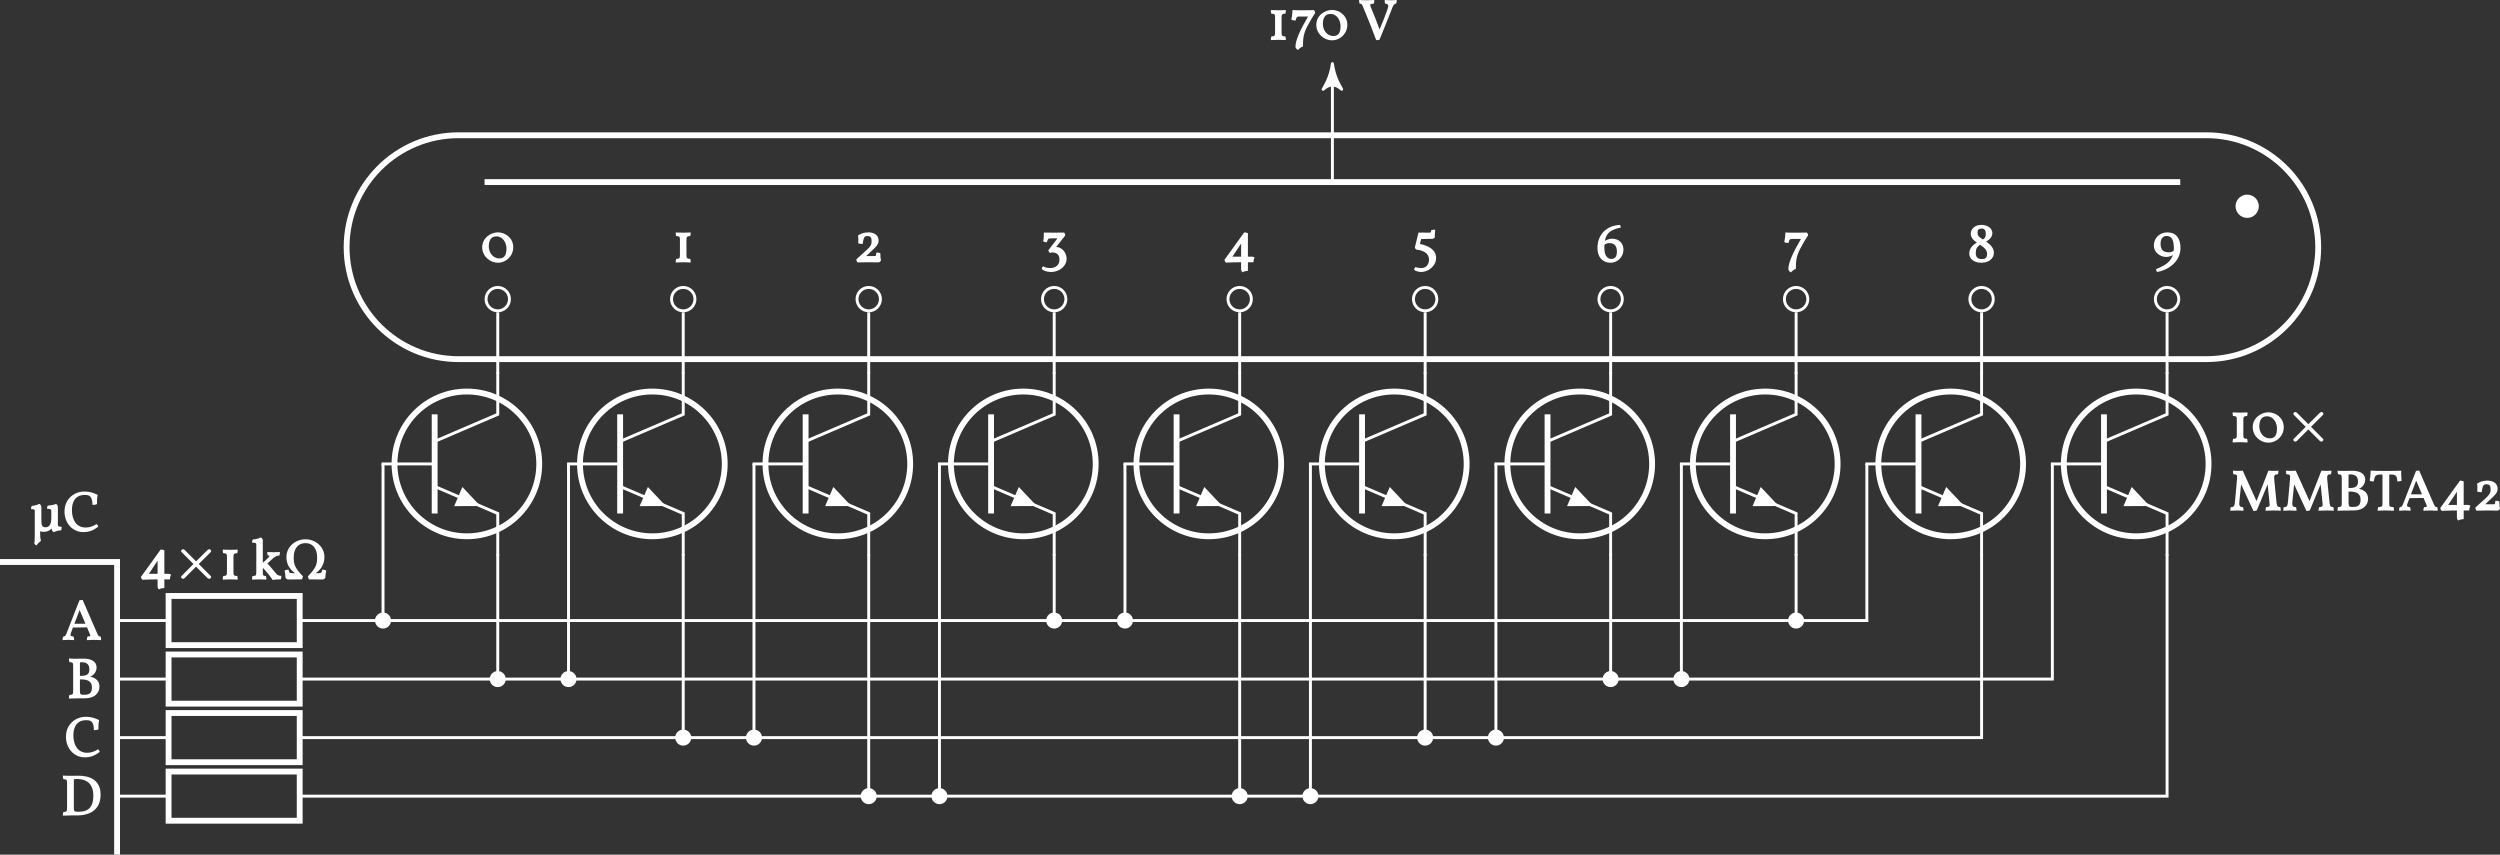 <?xml version="1.0" encoding="UTF-8" standalone="no"?>
<svg
   width="605.356pt"
   height="206.952pt"
   viewBox="0 0 605.356 206.952"
   version="1.1"
   id="svg172"
   sodipodi:docname="schematic_dark.tikz.pdf"
   xmlns:inkscape="http://www.inkscape.org/namespaces/inkscape"
   xmlns:sodipodi="http://sodipodi.sourceforge.net/DTD/sodipodi-0.dtd"
   xmlns:xlink="http://www.w3.org/1999/xlink"
   xmlns="http://www.w3.org/2000/svg"
   xmlns:svg="http://www.w3.org/2000/svg">
  <rect x="0" y="0" width="605.356" height="206.952" fill="#333333" stroke="none"/>
  <sodipodi:namedview
     id="namedview172"
     pagecolor="#ffffff"
     bordercolor="#666666"
     borderopacity="1.0"
     inkscape:showpageshadow="2"
     inkscape:pageopacity="0.0"
     inkscape:pagecheckerboard="0"
     inkscape:deskcolor="#d1d1d1"
     inkscape:document-units="pt" />
  <defs
     id="defs22">
    <g
       id="g21">
      <g
         id="glyph-0-0">
        <path
           d="m 7.891,-3.641 c 0,-2.219 -1.906,-3.594 -3.703,-3.594 -1.797,0 -3.812,1.375 -3.812,3.594 0,2.219 1.906,3.766 3.812,3.766 1.891,0 3.703,-1.547 3.703,-3.766 z m -5.922,-0.188 c 0,-1.422 0.531,-2.438 1.828,-2.438 1.688,0 2.453,1.688 2.453,2.938 0,1.359 -0.359,2.406 -1.703,2.406 -1.703,0 -2.578,-1.547 -2.578,-2.906 z m 0,0"
           id="path1" />
      </g>
      <g
         id="glyph-0-1">
        <path
           d="m 3.453,-1.875 v -3.391 c 0,-0.891 0.062,-1.031 0.922,-1.078 C 4.453,-6.625 4.484,-6.828 4.484,-7.203 3.875,-7.172 3.25,-7.156 2.672,-7.156 c -0.438,0 -1.203,-0.016 -1.812,-0.047 0,0.359 0.016,0.578 0.094,0.859 0.906,0.047 0.922,0.188 0.922,1.078 V -1.875 c 0,0.906 -0.078,1.031 -0.906,1.062 C 0.875,-0.484 0.859,-0.281 0.859,0.062 1.531,0.016 2.172,0 2.672,0 3.016,0 3.781,0.016 4.484,0.062 4.484,-0.281 4.469,-0.484 4.375,-0.812 3.516,-0.844 3.453,-0.969 3.453,-1.875 Z m 0,0"
           id="path2" />
      </g>
      <g
         id="glyph-0-2">
        <path
           d="M 6.359,-2.25 C 6.172,-2.312 5.953,-2.344 5.547,-2.344 5.484,-1.438 5.5,-1.5 4.734,-1.5 H 3.094 l 1.422,-1.344 c 1.094,-1 1.578,-1.562 1.578,-2.438 0,-1.359 -1.203,-1.953 -2.469,-1.953 -1,0 -1.906,0.312 -2.516,0.75 0.109,0.547 0.109,1.359 0.047,1.906 0.359,0.125 0.688,0.156 1.078,0.156 0.219,-1.641 0.438,-1.922 1.156,-1.922 0.781,0 1.016,0.375 1.016,1.281 0,0.719 -0.203,1.219 -1.281,2.172 C 2.391,-2.25 1.562,-1.484 0.719,-0.719 0.719,-0.406 0.797,-0.172 1,0.047 1.594,0.016 2.594,0 3.406,0 4.203,0 5.188,0.016 6.062,0.031 c 0.219,0 0.469,-0.188 0.609,-0.453 -0.109,-0.5 -0.156,-0.984 -0.156,-1.75 z m 0,0"
           id="path3" />
      </g>
      <g
         id="glyph-0-3">
        <path
           d="m 2.703,2.359 c 2.281,0 3.844,-1.562 3.844,-3.172 0,-1.828 -1.5,-2.938 -2.547,-2.875 C 4.734,-4.641 5.547,-5.672 6.203,-6.469 6.219,-6.719 6.125,-7.016 5.938,-7.188 5.375,-7.172 4.766,-7.156 3.625,-7.156 c -1.172,0 -1.953,-0.016 -2.594,-0.031 0,0.797 0,1.391 -0.156,2.109 0.219,0.172 0.562,0.25 0.875,0.25 C 2.062,-5.781 2.109,-5.781 2.922,-5.781 H 4.312 C 4,-5.328 3.266,-4.375 2.125,-2.906 c 0,0.156 0.156,0.453 0.391,0.688 C 2.781,-2.375 2.844,-2.375 2.984,-2.375 c 1.344,0 1.828,0.688 1.828,1.75 0,1.438 -1.125,2.031 -2.188,2.031 -0.922,0 -1.406,-0.188 -1.766,-0.453 C 0.625,1.219 0.516,1.469 0.516,1.656 c 0.453,0.391 1.281,0.703 2.188,0.703 z m 0,0"
           id="path4" />
      </g>
      <g
         id="glyph-0-4">
        <path
           d="M 7.656,-1.188 C 7.562,-1.266 7.328,-1.344 7.141,-1.344 h -1.031 v -5.688 C 5.906,-7.141 5.547,-7.234 5.219,-7.234 L 0.438,-0.594 c 0,0.234 0.203,0.531 0.344,0.688 C 2.047,0.047 3.141,0 4.547,0 H 4.469 v 1.781 c 0,0.188 0.094,0.438 0.328,0.656 C 4.969,2.281 5.594,2.094 6.109,2.094 V 0 h 1.344 c 0,-0.391 0.078,-0.75 0.266,-1.125 z M 2.203,-1.109 4.75,-4.953 4.469,-5.047 V -1.344 H 2.359 Z m 0,0"
           id="path5" />
      </g>
      <g
         id="glyph-0-5">
        <path
           d="m 1.672,-7.047 -0.844,3.438 c 0,0.156 0.141,0.422 0.344,0.547 C 2.688,-2.922 4.25,-2.25 4.25,-0.672 4.25,0.688 3.453,1.406 2.359,1.406 1.812,1.406 1.234,1.297 0.938,1.172 0.766,1.391 0.641,1.641 0.641,1.828 1,2.141 1.719,2.359 2.406,2.359 c 1.484,0 3.562,-1.281 3.562,-3.406 0,-1.938 -1.734,-2.922 -3.922,-3.391 L 2.344,-5.609 c 0.234,-0.031 1.922,-0.047 2.516,-0.047 0.359,0 0.656,-0.125 0.797,-0.359 0,-0.656 0.016,-1.234 0.094,-1.875 -0.391,0 -0.641,0.016 -0.984,0.125 0,0.469 0,0.609 -0.531,0.609 -0.797,0 -1.422,0 -2.531,-0.031 z m 0,0"
           id="path6" />
      </g>
      <g
         id="glyph-0-6">
        <path
           d="m 3.844,-5.703 c -0.641,0 -1.297,0.25 -1.734,0.531 0.297,-1.938 1.453,-2.734 3.828,-3.219 0,-0.312 -0.094,-0.516 -0.234,-0.656 -2.234,0.094 -5.406,1.516 -5.406,5.609 0,2.234 1.25,3.562 3.219,3.562 1.562,0 3.078,-1.344 3.078,-3.172 0,-1.625 -1.172,-2.656 -2.75,-2.656 z m -0.203,4.906 c -0.656,0 -1.672,-0.453 -1.672,-2.688 0,-0.297 0.016,-0.562 0.031,-0.781 0.516,-0.312 0.797,-0.359 1.219,-0.359 0.812,0 1.797,0.328 1.797,2.094 0,0.844 -0.266,1.734 -1.375,1.734 z m 0,0"
           id="path7" />
      </g>
      <g
         id="glyph-0-7">
        <path
           d="M 2.156,2.391 C 2.359,2.156 2.625,1.875 3.281,1.594 c 0,-2 0.141,-3.062 1.016,-4.797 0.531,-1 1.219,-2.234 1.953,-3.312 C 6.25,-6.75 6.125,-7 5.953,-7.188 5.078,-7.156 4.344,-7.156 3.375,-7.156 c -1.094,0 -1.734,0 -2.625,-0.047 -0.031,0.938 -0.109,1.547 -0.281,2.312 0.25,0.156 0.609,0.234 1.016,0.234 C 1.75,-5.625 1.844,-5.641 2.625,-5.641 H 4.516 C 2.781,-2.656 1.469,-0.047 1.469,1.688 c 0,0.328 0.328,0.641 0.641,0.766 z m 0,0"
           id="path8" />
      </g>
      <g
         id="glyph-0-8">
        <path
           d="m 4.453,-4.906 c 0.797,-0.438 1.656,-1.109 1.656,-2.156 0,-1.141 -1.141,-1.984 -2.672,-1.984 -1.469,0 -2.562,0.922 -2.562,2.141 0,0.844 0.578,1.547 1.484,2.141 -1.094,0.641 -1.844,1.453 -1.844,2.703 0,1.266 1.219,2.188 2.906,2.188 1.781,0 3.062,-1 3.062,-2.406 0,-1.141 -0.797,-1.984 -1.875,-2.719 z M 2.516,-7.188 C 2.531,-7.859 2.812,-8.156 3.5,-8.156 c 0.734,0 1.016,0.406 1.016,1.266 0,0.734 -0.172,1.062 -0.688,1.375 C 3.891,-5.469 3.812,-5.5 3.766,-5.547 2.797,-6.125 2.516,-6.469 2.516,-7.188 Z m 1.078,6.422 c -1.016,0 -1.5,-0.453 -1.5,-1.406 0,-1.062 0.234,-1.484 1.031,-2.078 1.109,0.75 1.703,1.297 1.703,2.25 0,0.844 -0.359,1.234 -1.234,1.234 z m 0,0"
           id="path9" />
      </g>
      <g
         id="glyph-0-9">
        <path
           d="m 3.625,-7.234 c -1.703,0 -3.25,1.234 -3.25,3.203 0,1.578 1.453,2.75 3,2.75 0.688,0 1.391,-0.234 2,-0.75 L 5.078,-2.125 c -0.406,1.75 -1.594,2.812 -4.156,3.781 0,0.266 0.078,0.5 0.234,0.703 2.156,-0.297 5.672,-2.188 5.672,-5.812 0,-2.375 -1.109,-3.781 -3.203,-3.781 z M 4.031,-2.406 C 3.125,-2.406 2,-2.578 2,-4.5 c 0,-1.078 0.5,-1.859 1.438,-1.859 1.172,0 1.781,0.781 1.781,3 0,0.203 -0.016,0.391 -0.016,0.531 C 4.891,-2.531 4.531,-2.406 4.031,-2.406 Z m 0,0"
           id="path10" />
      </g>
      <g
         id="glyph-0-10">
        <path
           d="m 7.703,-9.578 c -0.422,0 -0.766,-0.016 -1.344,-0.062 0,0.312 0,0.547 0.094,0.859 0.969,0.109 0.875,0.547 0.531,1.578 -0.625,1.766 -1.312,3.422 -2.047,5.125 H 5.281 C 4.609,-3.938 3.938,-5.672 3.219,-7.375 2.672,-8.625 2.688,-8.703 3.75,-8.766 c 0.062,-0.312 0.094,-0.547 0.094,-0.875 -0.688,0.047 -1.25,0.062 -1.828,0.062 -0.578,0 -1.312,-0.016 -1.844,-0.062 0,0.312 0,0.531 0.094,0.859 0.641,0.078 0.562,0.125 1.141,1.484 0.812,1.906 1.859,4.578 2.906,7.375 0.344,0 0.484,-0.016 0.781,-0.078 1.031,-2.5 2,-4.891 2.922,-7.266 0.344,-0.906 0.453,-1.359 1.156,-1.531 0.094,-0.297 0.109,-0.484 0.109,-0.844 -0.578,0.047 -1.156,0.062 -1.578,0.062 z m 0,0"
           id="path11" />
      </g>
      <g
         id="glyph-0-11">
        <path
           d="M 12.281,-0.828 C 11.625,-0.875 11.578,-1.078 11.438,-2.438 l -0.5,-5.062 c -0.109,-1.094 0.125,-1.266 0.906,-1.266 0.094,-0.328 0.109,-0.516 0.109,-0.875 -0.547,0.047 -0.859,0.062 -1.219,0.062 -0.359,0 -0.75,-0.016 -1.203,-0.062 l -3.047,7.781 h 0.344 L 3.312,-9.641 c -0.453,0.047 -0.797,0.062 -1.156,0.062 -0.344,0 -0.766,-0.016 -1.219,-0.062 0,0.328 0.016,0.578 0.109,0.875 0.891,0 0.969,0.203 0.875,1.188 l -0.438,4.906 C 1.344,-1 1.281,-0.875 0.406,-0.797 0.312,-0.484 0.297,-0.203 0.297,0.062 0.859,0.016 1.453,0 1.859,0 2.266,0 2.891,0.016 3.5,0.062 c 0,-0.266 -0.016,-0.547 -0.109,-0.859 -0.938,-0.078 -1,-0.297 -0.859,-1.75 L 2.984,-6.969 H 2.625 L 5.906,0.125 c 0.344,0 0.516,-0.031 0.812,-0.156 L 9.609,-6.984 H 9.266 L 9.75,-2.266 c 0.125,1.219 0.234,1.375 -0.797,1.469 C 8.859,-0.5 8.828,-0.25 8.828,0.062 9.484,0.016 10.203,0 10.688,0 c 0.5,0 1.234,0.016 1.828,0.062 0,-0.328 -0.016,-0.562 -0.109,-0.875 z m 0,0"
           id="path12" />
      </g>
      <g
         id="glyph-0-12">
        <path
           d="m 5.125,-5.062 c 1.234,-0.172 2.172,-1.203 2.172,-2.391 0,-1.609 -1.516,-2.156 -3.109,-2.156 -0.641,0 -1.312,0.031 -1.969,0.031 -0.5,0 -1.062,-0.016 -1.609,-0.062 0,0.375 0.016,0.594 0.125,0.875 C 1.578,-8.719 1.625,-8.609 1.625,-7.688 v 5.656 c 0,1.078 -0.047,1.172 -0.906,1.219 -0.109,0.281 -0.125,0.484 -0.125,0.875 C 1.453,0.016 3.5,0 4.516,0 6.859,0 8,-1.344 8,-2.844 8,-4.547 6.578,-5.234 5.125,-5.312 Z m 0.422,-1.984 c 0,0.906 -0.234,1.609 -2.016,1.609 H 3.266 v -3.266 c 0.047,-0.016 0.203,-0.031 0.406,-0.031 0.906,0 1.875,0.266 1.875,1.688 z M 4.375,-0.859 c -1.031,0 -1.109,-0.031 -1.109,-1.172 v -2.547 h 0.156 c 1.344,0 2.75,0.203 2.75,1.938 0,1.188 -0.438,1.781 -1.797,1.781 z m 0,0"
           id="path13" />
      </g>
      <g
         id="glyph-0-13">
        <path
           d="m 7.625,-9.625 c -0.766,0.047 -2.156,0.047 -3.547,0.047 -1.391,0 -2.734,0 -3.688,-0.062 0,0.797 -0.094,1.594 -0.234,2.422 0.234,0.141 0.641,0.188 0.984,0.188 0.219,-1.125 0.25,-1.672 1.594,-1.672 H 3.25 V -1.875 c 0,0.922 -0.031,1.016 -1.047,1.062 -0.109,0.281 -0.125,0.484 -0.125,0.875 C 2.766,0.016 3.484,0 4.062,0 c 0.578,0 1.219,0.016 1.969,0.062 0,-0.391 -0.016,-0.594 -0.125,-0.875 -1,-0.047 -1.016,-0.141 -1.016,-1.062 v -6.828 h 0.562 c 1.078,0 1.359,0.469 1.375,1.672 C 7.297,-7.016 7.625,-7.078 7.875,-7.219 7.781,-8.156 7.766,-8.812 7.781,-9.641 Z m 0,0"
           id="path14" />
      </g>
      <g
         id="glyph-0-14">
        <path
           d="M 9.281,-0.812 C 8.844,-0.875 8.828,-0.969 8.375,-2 L 5.047,-9.656 c -0.328,0 -0.469,0.016 -0.781,0.078 L 1.359,-2.156 C 0.938,-1.062 0.938,-0.891 0.297,-0.766 0.188,-0.5 0.172,-0.266 0.172,0.062 0.609,0.031 1.031,0 1.484,0 c 0.453,0 1,0.016 1.484,0.062 0,-0.359 -0.031,-0.578 -0.156,-0.875 C 1.938,-0.875 1.953,-1.062 2.375,-2.156 L 2.688,-2.984 C 3.672,-3.016 5.062,-3.031 6.094,-3.031 L 6.641,-1.75 C 7,-0.906 7.078,-0.891 6.219,-0.797 6.125,-0.609 6.047,-0.297 6.047,0.062 6.5,0.031 7.344,0 7.781,0 c 0.453,0 1.297,0.031 1.734,0.062 0,-0.359 0,-0.5 -0.109,-0.859 z M 2.984,-3.781 3.938,-6.25 C 4.094,-6.656 4.266,-7.078 4.469,-7.734 H 4.125 c 0.219,0.641 0.375,0.969 0.609,1.5 L 5.719,-3.906 H 3.047 Z m 0,0"
           id="path15" />
      </g>
      <g
         id="glyph-0-15">
        <path
           d="m 4.859,0.125 c 1.391,0 2.469,-0.422 3.609,-1.312 0,-0.156 -0.188,-0.469 -0.391,-0.656 -0.906,0.594 -1.75,0.859 -2.641,0.859 -2.203,0 -3.344,-1.766 -3.344,-4.234 0,-1.938 0.766,-3.656 3.109,-3.656 1.203,0 1.812,0.328 1.875,2.406 0.469,0 0.688,-0.016 1.078,-0.188 0,-0.812 0.016,-1.547 0.172,-2.25 C 7.125,-9.469 6.25,-9.703 5.078,-9.703 2.75,-9.703 0.297,-8 0.297,-4.844 c 0,2.859 2,4.969 4.562,4.969 z m 0,0"
           id="path16" />
      </g>
      <g
         id="glyph-0-16">
        <path
           d="m 4.344,-9.609 c -0.547,0 -1.094,0.031 -1.625,0.031 -0.609,0 -1.5,-0.016 -2.109,-0.062 0,0.375 0.016,0.594 0.125,0.875 C 1.578,-8.719 1.625,-8.609 1.625,-7.688 v 5.656 c 0,1.078 -0.047,1.172 -0.906,1.219 -0.109,0.281 -0.125,0.484 -0.125,0.875 C 1.453,0.016 3.328,0 4.344,0 5.891,0 9.75,-0.547 9.75,-5.016 9.75,-8.812 6.781,-9.609 4.344,-9.609 Z m 0,8.734 C 3.312,-0.875 3.266,-1 3.266,-2.031 V -8.734 C 3.328,-8.766 3.797,-8.812 4.125,-8.812 c 2.062,0 3.859,1.016 3.859,4 0,3.125 -1.453,3.938 -3.641,3.938 z m 0,0"
           id="path17" />
      </g>
      <g
         id="glyph-0-17">
        <path
           d="M 5.906,-1.688 C 5.078,-2.703 4.5,-3.359 4.031,-3.859 l 1.203,-1.094 c 0.688,-0.609 1.031,-0.797 1.688,-0.812 0.125,-0.281 0.141,-0.516 0.141,-0.844 -0.656,0.031 -1.156,0.031 -1.453,0.031 -0.375,0 -0.844,0 -1.609,-0.031 0,0.359 0.031,0.531 0.125,0.828 0.375,0 0.359,-0.047 0.359,0.109 0,0.188 -0.203,0.438 -0.828,1 l -0.734,0.656 v -5.438 c 0,-0.344 -0.297,-0.641 -0.531,-0.703 -0.391,0.281 -1.375,0.484 -1.875,0.484 -0.125,0.188 -0.219,0.438 -0.219,0.766 1.125,0 1.047,0.203 1.047,0.859 V -1.875 c 0,0.922 -0.047,1.062 -0.922,1.062 C 0.328,-0.5 0.312,-0.266 0.312,0.062 0.953,0.016 1.562,0 2.078,0 c 0.531,0 1.078,0.016 1.719,0.062 0,-0.266 0,-0.547 -0.109,-0.875 -0.703,0 -0.766,-0.141 -0.766,-1.062 V -3.219 L 2.625,-3.125 C 3.578,-2.156 4.719,-0.766 5.312,0.141 6.016,0.031 6.5,0 7.281,0 7.391,-0.281 7.406,-0.453 7.406,-0.844 6.594,-0.906 6.469,-1 5.906,-1.688 Z m 0,0"
           id="path18" />
      </g>
      <g
         id="glyph-0-18">
        <path
           d="M 9.781,-2.219 C 9.625,-1.547 9.562,-1.5 8.891,-1.5 H 7.781 l 0.109,0.234 c 1.625,-1.016 2.438,-2.406 2.438,-4.156 0,-2.453 -2.125,-4.281 -4.594,-4.281 -2.469,0 -4.609,1.828 -4.609,4.281 0,1.75 0.812,3.141 2.438,4.156 L 3.672,-1.5 H 2.578 C 1.906,-1.5 1.828,-1.547 1.625,-2.375 1.25,-2.328 1.031,-2.281 0.672,-2.141 0.812,-1.578 0.906,-0.875 0.906,-0.391 0.984,-0.219 1.297,0.031 1.531,0.031 2,0.031 2.875,0 4.859,0 c 0.125,-0.172 0.25,-0.5 0.266,-0.734 -1.984,-2.062 -2.234,-2.891 -2.234,-4.594 0,-2.125 1.062,-3.453 2.844,-3.453 1.781,0 2.828,1.328 2.828,3.453 0,1.703 -0.25,2.531 -2.234,4.594 C 6.344,-0.5 6.469,-0.172 6.594,0 c 1.984,0 2.875,0.031 3.344,0.031 0.234,0 0.531,-0.25 0.609,-0.422 0,-0.484 0.094,-1.188 0.234,-1.75 C 10.438,-2.281 10.219,-2.328 9.828,-2.375 Z m 0,0"
           id="path19" />
      </g>
      <g
         id="glyph-0-19">
        <path
           d="m 6.812,-2 v -3.953 c 0,-0.406 -0.312,-0.688 -0.469,-0.75 C 5.922,-6.5 5.188,-6.344 4.359,-6.297 4.25,-6.094 4.188,-5.859 4.188,-5.531 5.281,-5.5 5.219,-5.312 5.219,-4.672 v 1.406 c 0,1.625 -0.594,2.219 -1.328,2.219 -0.906,0 -1.078,-0.391 -1.078,-1.781 v -3.125 c 0,-0.406 -0.297,-0.688 -0.5,-0.766 C 1.797,-6.438 1.156,-6.266 0.484,-6.234 0.391,-6.016 0.312,-5.781 0.312,-5.453 1.344,-5.438 1.219,-5.25 1.219,-4.609 v 5.656 c 0,1.031 -0.078,1.453 -0.109,1.859 0.031,0.109 0.312,0.375 0.5,0.453 C 2.047,2.828 2.203,2.625 2.719,2.219 2.578,1.766 2.516,1.234 2.516,0.422 V -0.062 c 0,0.016 0.484,0.125 0.922,0.125 0.656,0 1.297,-0.25 1.766,-0.734 0.203,-0.203 0.406,-0.5 0.5,-0.734 H 5.359 C 5.312,-1.109 5.312,-0.906 5.312,-0.672 5.312,-0.203 5.672,0.062 5.875,0.156 6.266,-0.141 7.062,-0.297 7.594,-0.297 7.719,-0.625 7.734,-0.828 7.734,-1.156 6.734,-1.188 6.812,-1.344 6.812,-2 Z m 0,0"
           id="path20" />
      </g>
      <g
         id="glyph-1-0">
        <path
           d="M 5.703,-4.219 2.844,-7.078 C 2.672,-7.25 2.516,-7.312 2.391,-7.312 2.25,-7.312 1.906,-7.047 1.906,-6.891 1.906,-6.781 2,-6.656 2.156,-6.5 L 4.922,-3.719 2.156,-0.938 c -0.156,0.156 -0.25,0.297 -0.25,0.391 0,0.156 0.344,0.422 0.484,0.422 0.125,0 0.281,-0.062 0.453,-0.234 L 5.547,-3.078 8.391,-0.25 c 0.031,0.016 0.266,0.125 0.359,0.125 0.172,0 0.469,-0.266 0.469,-0.422 0,-0.031 -0.047,-0.188 -0.094,-0.25 -0.016,-0.031 -2.297,-2.281 -2.922,-2.922 l 2.531,-2.516 c 0.078,-0.094 0.281,-0.281 0.359,-0.359 0.016,-0.031 0.125,-0.188 0.125,-0.297 0,-0.156 -0.297,-0.422 -0.469,-0.422 -0.109,0 -0.312,0.094 -0.469,0.25 L 5.562,-4.359 Z m 0,0"
           id="path21" />
      </g>
    </g>
    <clipPath
       id="clip-0">
      <path
         clip-rule="nonzero"
         d="m 0,138 h 30 v 72.699 H 0 Z m 0,0"
         id="path22" />
    </clipPath>
  </defs>
  <g
     fill="#ffffff"
     fill-opacity="1"
     id="g22"
     transform="translate(-0.703,-3.04)">
    <use
       xlink:href="#glyph-0-0"
       x="117.089"
       y="66.539"
       id="use22" />
  </g>
  <g
     fill="#ffffff"
     fill-opacity="1"
     id="g23"
     transform="translate(-0.703,-3.04)">
    <use
       xlink:href="#glyph-0-1"
       x="163.469"
       y="66.539"
       id="use23" />
  </g>
  <g
     fill="#ffffff"
     fill-opacity="1"
     id="g24"
     transform="translate(-0.703,-3.04)">
    <use
       xlink:href="#glyph-0-2"
       x="207.354"
       y="66.539"
       id="use24" />
  </g>
  <g
     fill="#ffffff"
     fill-opacity="1"
     id="g25"
     transform="translate(-0.703,-3.04)">
    <use
       xlink:href="#glyph-0-3"
       x="252.432"
       y="66.539"
       id="use25" />
  </g>
  <g
     fill="#ffffff"
     fill-opacity="1"
     id="g26"
     transform="translate(-0.703,-3.04)">
    <use
       xlink:href="#glyph-0-4"
       x="296.765"
       y="66.539"
       id="use26" />
  </g>
  <g
     fill="#ffffff"
     fill-opacity="1"
     id="g27"
     transform="translate(-0.703,-3.04)">
    <use
       xlink:href="#glyph-0-5"
       x="342.477"
       y="66.539"
       id="use27" />
  </g>
  <g
     fill="#ffffff"
     fill-opacity="1"
     id="g28"
     transform="translate(-0.703,-3.04)">
    <use
       xlink:href="#glyph-0-6"
       x="387.217"
       y="66.539"
       id="use28" />
  </g>
  <g
     fill="#ffffff"
     fill-opacity="1"
     id="g29"
     transform="translate(-0.703,-3.04)">
    <use
       xlink:href="#glyph-0-7"
       x="432.274"
       y="66.539"
       id="use29" />
  </g>
  <g
     fill="#ffffff"
     fill-opacity="1"
     id="g30"
     transform="translate(-0.703,-3.04)">
    <use
       xlink:href="#glyph-0-8"
       x="477.028"
       y="66.539"
       id="use30" />
  </g>
  <g
     fill="#ffffff"
     fill-opacity="1"
     id="g31"
     transform="translate(-0.703,-3.04)">
    <use
       xlink:href="#glyph-0-9"
       x="521.864"
       y="66.539"
       id="use31" />
  </g>
  <path
     fill="none"
     stroke-width="0.709"
     stroke-linecap="butt"
     stroke-linejoin="miter"
     stroke="#ffffff"
     stroke-opacity="1"
     stroke-miterlimit="10"
     d="m 123.363,72.436 c 0,-1.566 -1.27,-2.836 -2.836,-2.836 -1.566,0 -2.836,1.27 -2.836,2.836 0,1.562 1.27,2.832 2.836,2.832 1.566,0 2.836,-1.27 2.836,-2.832 z m 0,0"
     id="path31" />
  <path
     fill="none"
     stroke-width="0.709"
     stroke-linecap="butt"
     stroke-linejoin="miter"
     stroke="#ffffff"
     stroke-opacity="1"
     stroke-miterlimit="10"
     d="m 168.277,72.436 c 0,-1.566 -1.27,-2.836 -2.836,-2.836 -1.566,0 -2.836,1.27 -2.836,2.836 0,1.562 1.27,2.832 2.836,2.832 1.566,0 2.836,-1.27 2.836,-2.832 z m 0,0"
     id="path32" />
  <path
     fill="none"
     stroke-width="0.709"
     stroke-linecap="butt"
     stroke-linejoin="miter"
     stroke="#ffffff"
     stroke-opacity="1"
     stroke-miterlimit="10"
     d="m 213.188,72.436 c 0,-1.566 -1.27,-2.836 -2.836,-2.836 -1.562,0 -2.832,1.27 -2.832,2.836 0,1.562 1.27,2.832 2.832,2.832 1.566,0 2.836,-1.27 2.836,-2.832 z m 0,0"
     id="path33" />
  <path
     fill="none"
     stroke-width="0.709"
     stroke-linecap="butt"
     stroke-linejoin="miter"
     stroke="#ffffff"
     stroke-opacity="1"
     stroke-miterlimit="10"
     d="m 258.098,72.436 c 0,-1.566 -1.266,-2.836 -2.832,-2.836 -1.566,0 -2.836,1.27 -2.836,2.836 0,1.562 1.27,2.832 2.836,2.832 1.566,0 2.832,-1.27 2.832,-2.832 z m 0,0"
     id="path34" />
  <path
     fill="none"
     stroke-width="0.709"
     stroke-linecap="butt"
     stroke-linejoin="miter"
     stroke="#ffffff"
     stroke-opacity="1"
     stroke-miterlimit="10"
     d="m 303.012,72.436 c 0,-1.566 -1.27,-2.836 -2.836,-2.836 -1.566,0 -2.832,1.27 -2.832,2.836 0,1.562 1.266,2.832 2.832,2.832 1.566,0 2.836,-1.27 2.836,-2.832 z m 0,0"
     id="path35" />
  <path
     fill="none"
     stroke-width="0.709"
     stroke-linecap="butt"
     stroke-linejoin="miter"
     stroke="#ffffff"
     stroke-opacity="1"
     stroke-miterlimit="10"
     d="m 347.922,72.436 c 0,-1.566 -1.266,-2.836 -2.832,-2.836 -1.566,0 -2.836,1.27 -2.836,2.836 0,1.562 1.27,2.832 2.836,2.832 1.566,0 2.832,-1.27 2.832,-2.832 z m 0,0"
     id="path36" />
  <path
     fill="none"
     stroke-width="0.709"
     stroke-linecap="butt"
     stroke-linejoin="miter"
     stroke="#ffffff"
     stroke-opacity="1"
     stroke-miterlimit="10"
     d="m 392.836,72.436 c 0,-1.566 -1.27,-2.836 -2.836,-2.836 -1.562,0 -2.832,1.27 -2.832,2.836 0,1.562 1.27,2.832 2.832,2.832 1.566,0 2.836,-1.27 2.836,-2.832 z m 0,0"
     id="path37" />
  <path
     fill="none"
     stroke-width="0.709"
     stroke-linecap="butt"
     stroke-linejoin="miter"
     stroke="#ffffff"
     stroke-opacity="1"
     stroke-miterlimit="10"
     d="m 437.75,72.436 c 0,-1.566 -1.27,-2.836 -2.836,-2.836 -1.566,0 -2.836,1.27 -2.836,2.836 0,1.562 1.27,2.832 2.836,2.832 1.566,0 2.836,-1.27 2.836,-2.832 z m 0,0"
     id="path38" />
  <path
     fill="none"
     stroke-width="0.709"
     stroke-linecap="butt"
     stroke-linejoin="miter"
     stroke="#ffffff"
     stroke-opacity="1"
     stroke-miterlimit="10"
     d="m 482.66,72.436 c 0,-1.566 -1.27,-2.836 -2.836,-2.836 -1.562,0 -2.832,1.27 -2.832,2.836 0,1.562 1.27,2.832 2.832,2.832 1.566,0 2.836,-1.27 2.836,-2.832 z m 0,0"
     id="path39" />
  <path
     fill="none"
     stroke-width="0.709"
     stroke-linecap="butt"
     stroke-linejoin="miter"
     stroke="#ffffff"
     stroke-opacity="1"
     stroke-miterlimit="10"
     d="m 527.574,72.436 c 0,-1.566 -1.27,-2.836 -2.836,-2.836 -1.566,0 -2.836,1.27 -2.836,2.836 0,1.562 1.27,2.832 2.836,2.832 1.566,0 2.836,-1.27 2.836,-2.832 z m 0,0"
     id="path40" />
  <path
     fill="none"
     stroke-width="1.417"
     stroke-linecap="butt"
     stroke-linejoin="miter"
     stroke="#ffffff"
     stroke-opacity="1"
     stroke-miterlimit="10"
     d="m 130.574,112.335 c 0,-9.68 -7.844,-17.527 -17.523,-17.527 -9.68,0 -17.523,7.848 -17.523,17.527 0,9.676 7.844,17.523 17.523,17.523 9.68,0 17.523,-7.848 17.523,-17.523 z m 0,0"
     id="path41" />
  <path
     fill="none"
     stroke-width="0.709"
     stroke-linecap="butt"
     stroke-linejoin="miter"
     stroke="#ffffff"
     stroke-opacity="1"
     stroke-miterlimit="10"
     d="M 120.527,90.151 V 100.327 L 105.25,106.878"
     id="path42" />
  <path
     fill="none"
     stroke-width="1.417"
     stroke-linecap="butt"
     stroke-linejoin="miter"
     stroke="#ffffff"
     stroke-opacity="1"
     stroke-miterlimit="10"
     d="m 105.25,100.327 v 24.012"
     id="path43" />
  <path
     fill="none"
     stroke-width="0.709"
     stroke-linecap="butt"
     stroke-linejoin="miter"
     stroke="#ffffff"
     stroke-opacity="1"
     stroke-miterlimit="10"
     d="m 105.25,117.788 15.277,6.551 v 10.176"
     id="path44" />
  <path
     fill-rule="nonzero"
     fill="#ffffff"
     fill-opacity="1"
     d="m 110.969,120.241 0.992,-2.32 4.344,4.605 -6.332,0.031 z m 0,0"
     id="path45" />
  <path
     fill="none"
     stroke-width="0.709"
     stroke-linecap="butt"
     stroke-linejoin="miter"
     stroke="#ffffff"
     stroke-opacity="1"
     stroke-miterlimit="10"
     d="M 105.25,112.335 H 92.395"
     id="path46" />
  <path
     fill="none"
     stroke-width="1.417"
     stroke-linecap="butt"
     stroke-linejoin="miter"
     stroke="#ffffff"
     stroke-opacity="1"
     stroke-miterlimit="10"
     d="m 175.488,112.335 c 0,-9.68 -7.848,-17.527 -17.523,-17.527 -9.68,0 -17.527,7.848 -17.527,17.527 0,9.676 7.848,17.523 17.527,17.523 9.676,0 17.523,-7.848 17.523,-17.523 z m 0,0"
     id="path47" />
  <path
     fill="none"
     stroke-width="0.709"
     stroke-linecap="butt"
     stroke-linejoin="miter"
     stroke="#ffffff"
     stroke-opacity="1"
     stroke-miterlimit="10"
     d="m 165.441,90.151 v 10.176 l -15.281,6.551"
     id="path48" />
  <path
     fill="none"
     stroke-width="1.417"
     stroke-linecap="butt"
     stroke-linejoin="miter"
     stroke="#ffffff"
     stroke-opacity="1"
     stroke-miterlimit="10"
     d="m 150.16,100.327 v 24.012"
     id="path49" />
  <path
     fill="none"
     stroke-width="0.709"
     stroke-linecap="butt"
     stroke-linejoin="miter"
     stroke="#ffffff"
     stroke-opacity="1"
     stroke-miterlimit="10"
     d="m 150.16,117.788 15.281,6.551 v 10.176"
     id="path50" />
  <path
     fill-rule="nonzero"
     fill="#ffffff"
     fill-opacity="1"
     d="m 155.879,120.241 0.996,-2.32 4.34,4.605 -6.328,0.031 z m 0,0"
     id="path51" />
  <path
     fill="none"
     stroke-width="0.709"
     stroke-linecap="butt"
     stroke-linejoin="miter"
     stroke="#ffffff"
     stroke-opacity="1"
     stroke-miterlimit="10"
     d="M 150.16,112.335 H 137.309"
     id="path52" />
  <path
     fill="none"
     stroke-width="1.417"
     stroke-linecap="butt"
     stroke-linejoin="miter"
     stroke="#ffffff"
     stroke-opacity="1"
     stroke-miterlimit="10"
     d="m 220.398,112.335 c 0,-9.68 -7.844,-17.527 -17.523,-17.527 -9.68,0 -17.523,7.848 -17.523,17.527 0,9.676 7.844,17.523 17.523,17.523 9.68,0 17.523,-7.848 17.523,-17.523 z m 0,0"
     id="path53" />
  <path
     fill="none"
     stroke-width="0.709"
     stroke-linecap="butt"
     stroke-linejoin="miter"
     stroke="#ffffff"
     stroke-opacity="1"
     stroke-miterlimit="10"
     d="m 210.352,90.151 v 10.176 l -15.277,6.551"
     id="path54" />
  <path
     fill="none"
     stroke-width="1.417"
     stroke-linecap="butt"
     stroke-linejoin="miter"
     stroke="#ffffff"
     stroke-opacity="1"
     stroke-miterlimit="10"
     d="m 195.074,100.327 v 24.012"
     id="path55" />
  <path
     fill="none"
     stroke-width="0.709"
     stroke-linecap="butt"
     stroke-linejoin="miter"
     stroke="#ffffff"
     stroke-opacity="1"
     stroke-miterlimit="10"
     d="m 195.074,117.788 15.277,6.551 v 10.176"
     id="path56" />
  <path
     fill-rule="nonzero"
     fill="#ffffff"
     fill-opacity="1"
     d="m 200.793,120.241 0.992,-2.32 4.344,4.605 -6.332,0.031 z m 0,0"
     id="path57" />
  <path
     fill="none"
     stroke-width="0.709"
     stroke-linecap="butt"
     stroke-linejoin="miter"
     stroke="#ffffff"
     stroke-opacity="1"
     stroke-miterlimit="10"
     d="M 195.074,112.335 H 182.219"
     id="path58" />
  <path
     fill="none"
     stroke-width="1.417"
     stroke-linecap="butt"
     stroke-linejoin="miter"
     stroke="#ffffff"
     stroke-opacity="1"
     stroke-miterlimit="10"
     d="m 265.312,112.335 c 0,-9.68 -7.848,-17.527 -17.523,-17.527 -9.68,0 -17.527,7.848 -17.527,17.527 0,9.676 7.848,17.523 17.527,17.523 9.676,0 17.523,-7.848 17.523,-17.523 z m 0,0"
     id="path59" />
  <path
     fill="none"
     stroke-width="0.709"
     stroke-linecap="butt"
     stroke-linejoin="miter"
     stroke="#ffffff"
     stroke-opacity="1"
     stroke-miterlimit="10"
     d="m 255.266,90.151 v 10.176 l -15.281,6.551"
     id="path60" />
  <path
     fill="none"
     stroke-width="1.417"
     stroke-linecap="butt"
     stroke-linejoin="miter"
     stroke="#ffffff"
     stroke-opacity="1"
     stroke-miterlimit="10"
     d="m 239.984,100.327 v 24.012"
     id="path61" />
  <path
     fill="none"
     stroke-width="0.709"
     stroke-linecap="butt"
     stroke-linejoin="miter"
     stroke="#ffffff"
     stroke-opacity="1"
     stroke-miterlimit="10"
     d="m 239.984,117.788 15.281,6.551 v 10.176"
     id="path62" />
  <path
     fill-rule="nonzero"
     fill="#ffffff"
     fill-opacity="1"
     d="m 245.703,120.241 0.996,-2.32 4.34,4.605 -6.328,0.031 z m 0,0"
     id="path63" />
  <path
     fill="none"
     stroke-width="0.709"
     stroke-linecap="butt"
     stroke-linejoin="miter"
     stroke="#ffffff"
     stroke-opacity="1"
     stroke-miterlimit="10"
     d="M 239.984,112.335 H 227.133"
     id="path64" />
  <path
     fill="none"
     stroke-width="1.417"
     stroke-linecap="butt"
     stroke-linejoin="miter"
     stroke="#ffffff"
     stroke-opacity="1"
     stroke-miterlimit="10"
     d="m 310.223,112.335 c 0,-9.68 -7.844,-17.527 -17.523,-17.527 -9.68,0 -17.523,7.848 -17.523,17.527 0,9.676 7.844,17.523 17.523,17.523 9.68,0 17.523,-7.848 17.523,-17.523 z m 0,0"
     id="path65" />
  <path
     fill="none"
     stroke-width="0.709"
     stroke-linecap="butt"
     stroke-linejoin="miter"
     stroke="#ffffff"
     stroke-opacity="1"
     stroke-miterlimit="10"
     d="m 300.176,90.151 v 10.176 l -15.277,6.551"
     id="path66" />
  <path
     fill="none"
     stroke-width="1.417"
     stroke-linecap="butt"
     stroke-linejoin="miter"
     stroke="#ffffff"
     stroke-opacity="1"
     stroke-miterlimit="10"
     d="m 284.898,100.327 v 24.012"
     id="path67" />
  <path
     fill="none"
     stroke-width="0.709"
     stroke-linecap="butt"
     stroke-linejoin="miter"
     stroke="#ffffff"
     stroke-opacity="1"
     stroke-miterlimit="10"
     d="m 284.898,117.788 15.277,6.551 v 10.176"
     id="path68" />
  <path
     fill-rule="nonzero"
     fill="#ffffff"
     fill-opacity="1"
     d="m 290.617,120.241 0.992,-2.32 4.344,4.605 -6.332,0.031 z m 0,0"
     id="path69" />
  <path
     fill="none"
     stroke-width="0.709"
     stroke-linecap="butt"
     stroke-linejoin="miter"
     stroke="#ffffff"
     stroke-opacity="1"
     stroke-miterlimit="10"
     d="M 284.898,112.335 H 272.043"
     id="path70" />
  <path
     fill="none"
     stroke-width="1.417"
     stroke-linecap="butt"
     stroke-linejoin="miter"
     stroke="#ffffff"
     stroke-opacity="1"
     stroke-miterlimit="10"
     d="m 355.137,112.335 c 0,-9.68 -7.848,-17.527 -17.523,-17.527 -9.68,0 -17.527,7.848 -17.527,17.527 0,9.676 7.848,17.523 17.527,17.523 9.676,0 17.523,-7.848 17.523,-17.523 z m 0,0"
     id="path71" />
  <path
     fill="none"
     stroke-width="0.709"
     stroke-linecap="butt"
     stroke-linejoin="miter"
     stroke="#ffffff"
     stroke-opacity="1"
     stroke-miterlimit="10"
     d="m 345.09,90.151 v 10.176 l -15.281,6.551"
     id="path72" />
  <path
     fill="none"
     stroke-width="1.417"
     stroke-linecap="butt"
     stroke-linejoin="miter"
     stroke="#ffffff"
     stroke-opacity="1"
     stroke-miterlimit="10"
     d="m 329.809,100.327 v 24.012"
     id="path73" />
  <path
     fill="none"
     stroke-width="0.709"
     stroke-linecap="butt"
     stroke-linejoin="miter"
     stroke="#ffffff"
     stroke-opacity="1"
     stroke-miterlimit="10"
     d="m 329.809,117.788 15.281,6.551 v 10.176"
     id="path74" />
  <path
     fill-rule="nonzero"
     fill="#ffffff"
     fill-opacity="1"
     d="m 335.527,120.241 0.996,-2.32 4.34,4.605 -6.328,0.031 z m 0,0"
     id="path75" />
  <path
     fill="none"
     stroke-width="0.709"
     stroke-linecap="butt"
     stroke-linejoin="miter"
     stroke="#ffffff"
     stroke-opacity="1"
     stroke-miterlimit="10"
     d="M 329.809,112.335 H 316.953"
     id="path76" />
  <path
     fill="none"
     stroke-width="1.417"
     stroke-linecap="butt"
     stroke-linejoin="miter"
     stroke="#ffffff"
     stroke-opacity="1"
     stroke-miterlimit="10"
     d="m 400.047,112.335 c 0,-9.68 -7.844,-17.527 -17.523,-17.527 -9.676,0 -17.523,7.848 -17.523,17.527 0,9.676 7.848,17.523 17.523,17.523 9.68,0 17.523,-7.848 17.523,-17.523 z m 0,0"
     id="path77" />
  <path
     fill="none"
     stroke-width="0.709"
     stroke-linecap="butt"
     stroke-linejoin="miter"
     stroke="#ffffff"
     stroke-opacity="1"
     stroke-miterlimit="10"
     d="m 390,90.151 v 10.176 l -15.277,6.551"
     id="path78" />
  <path
     fill="none"
     stroke-width="1.417"
     stroke-linecap="butt"
     stroke-linejoin="miter"
     stroke="#ffffff"
     stroke-opacity="1"
     stroke-miterlimit="10"
     d="m 374.723,100.327 v 24.012"
     id="path79" />
  <path
     fill="none"
     stroke-width="0.709"
     stroke-linecap="butt"
     stroke-linejoin="miter"
     stroke="#ffffff"
     stroke-opacity="1"
     stroke-miterlimit="10"
     d="M 374.723,117.788 390,124.339 v 10.176"
     id="path80" />
  <path
     fill-rule="nonzero"
     fill="#ffffff"
     fill-opacity="1"
     d="m 380.441,120.241 0.992,-2.32 4.344,4.605 -6.328,0.031 z m 0,0"
     id="path81" />
  <path
     fill="none"
     stroke-width="0.709"
     stroke-linecap="butt"
     stroke-linejoin="miter"
     stroke="#ffffff"
     stroke-opacity="1"
     stroke-miterlimit="10"
     d="M 374.723,112.335 H 361.867"
     id="path82" />
  <path
     fill="none"
     stroke-width="1.417"
     stroke-linecap="butt"
     stroke-linejoin="miter"
     stroke="#ffffff"
     stroke-opacity="1"
     stroke-miterlimit="10"
     d="m 444.961,112.335 c 0,-9.68 -7.848,-17.527 -17.523,-17.527 -9.68,0 -17.523,7.848 -17.523,17.527 0,9.676 7.844,17.523 17.523,17.523 9.676,0 17.523,-7.848 17.523,-17.523 z m 0,0"
     id="path83" />
  <path
     fill="none"
     stroke-width="0.709"
     stroke-linecap="butt"
     stroke-linejoin="miter"
     stroke="#ffffff"
     stroke-opacity="1"
     stroke-miterlimit="10"
     d="m 434.914,90.151 v 10.176 l -15.277,6.551"
     id="path84" />
  <path
     fill="none"
     stroke-width="1.417"
     stroke-linecap="butt"
     stroke-linejoin="miter"
     stroke="#ffffff"
     stroke-opacity="1"
     stroke-miterlimit="10"
     d="m 419.637,100.327 v 24.012"
     id="path85" />
  <path
     fill="none"
     stroke-width="0.709"
     stroke-linecap="butt"
     stroke-linejoin="miter"
     stroke="#ffffff"
     stroke-opacity="1"
     stroke-miterlimit="10"
     d="m 419.637,117.788 15.277,6.551 v 10.176"
     id="path86" />
  <path
     fill-rule="nonzero"
     fill="#ffffff"
     fill-opacity="1"
     d="m 425.352,120.241 0.996,-2.32 4.34,4.605 -6.328,0.031 z m 0,0"
     id="path87" />
  <path
     fill="none"
     stroke-width="0.709"
     stroke-linecap="butt"
     stroke-linejoin="miter"
     stroke="#ffffff"
     stroke-opacity="1"
     stroke-miterlimit="10"
     d="M 419.637,112.335 H 406.781"
     id="path88" />
  <path
     fill="none"
     stroke-width="1.417"
     stroke-linecap="butt"
     stroke-linejoin="miter"
     stroke="#ffffff"
     stroke-opacity="1"
     stroke-miterlimit="10"
     d="m 489.871,112.335 c 0,-9.68 -7.844,-17.527 -17.523,-17.527 -9.676,0 -17.523,7.848 -17.523,17.527 0,9.676 7.848,17.523 17.523,17.523 9.68,0 17.523,-7.848 17.523,-17.523 z m 0,0"
     id="path89" />
  <path
     fill="none"
     stroke-width="0.709"
     stroke-linecap="butt"
     stroke-linejoin="miter"
     stroke="#ffffff"
     stroke-opacity="1"
     stroke-miterlimit="10"
     d="m 479.824,90.151 v 10.176 l -15.277,6.551"
     id="path90" />
  <path
     fill="none"
     stroke-width="1.417"
     stroke-linecap="butt"
     stroke-linejoin="miter"
     stroke="#ffffff"
     stroke-opacity="1"
     stroke-miterlimit="10"
     d="m 464.547,100.327 v 24.012"
     id="path91" />
  <path
     fill="none"
     stroke-width="0.709"
     stroke-linecap="butt"
     stroke-linejoin="miter"
     stroke="#ffffff"
     stroke-opacity="1"
     stroke-miterlimit="10"
     d="m 464.547,117.788 15.277,6.551 v 10.176"
     id="path92" />
  <path
     fill-rule="nonzero"
     fill="#ffffff"
     fill-opacity="1"
     d="m 470.266,120.241 0.992,-2.32 4.344,4.605 -6.332,0.031 z m 0,0"
     id="path93" />
  <path
     fill="none"
     stroke-width="0.709"
     stroke-linecap="butt"
     stroke-linejoin="miter"
     stroke="#ffffff"
     stroke-opacity="1"
     stroke-miterlimit="10"
     d="M 464.547,112.335 H 451.691"
     id="path94" />
  <path
     fill="none"
     stroke-width="1.417"
     stroke-linecap="butt"
     stroke-linejoin="miter"
     stroke="#ffffff"
     stroke-opacity="1"
     stroke-miterlimit="10"
     d="m 534.785,112.335 c 0,-9.68 -7.848,-17.527 -17.523,-17.527 -9.68,0 -17.523,7.848 -17.523,17.527 0,9.676 7.844,17.523 17.523,17.523 9.676,0 17.523,-7.848 17.523,-17.523 z m 0,0"
     id="path95" />
  <path
     fill="none"
     stroke-width="0.709"
     stroke-linecap="butt"
     stroke-linejoin="miter"
     stroke="#ffffff"
     stroke-opacity="1"
     stroke-miterlimit="10"
     d="m 524.738,90.151 v 10.176 l -15.277,6.551"
     id="path96" />
  <path
     fill="none"
     stroke-width="1.417"
     stroke-linecap="butt"
     stroke-linejoin="miter"
     stroke="#ffffff"
     stroke-opacity="1"
     stroke-miterlimit="10"
     d="m 509.461,100.327 v 24.012"
     id="path97" />
  <path
     fill="none"
     stroke-width="0.709"
     stroke-linecap="butt"
     stroke-linejoin="miter"
     stroke="#ffffff"
     stroke-opacity="1"
     stroke-miterlimit="10"
     d="m 509.461,117.788 15.277,6.551 v 10.176"
     id="path98" />
  <path
     fill-rule="nonzero"
     fill="#ffffff"
     fill-opacity="1"
     d="m 515.176,120.241 0.996,-2.32 4.34,4.605 -6.328,0.031 z m 0,0"
     id="path99" />
  <path
     fill="none"
     stroke-width="0.709"
     stroke-linecap="butt"
     stroke-linejoin="miter"
     stroke="#ffffff"
     stroke-opacity="1"
     stroke-miterlimit="10"
     d="M 509.461,112.335 H 496.605"
     id="path100" />
  <path
     fill="none"
     stroke-width="1.417"
     stroke-linecap="butt"
     stroke-linejoin="miter"
     stroke="#ffffff"
     stroke-opacity="1"
     stroke-miterlimit="10"
     d="M 117.336,44.089 H 527.93"
     id="path101" />
  <path
     fill="none"
     stroke-width="0.709"
     stroke-linecap="butt"
     stroke-linejoin="miter"
     stroke="#ffffff"
     stroke-opacity="1"
     stroke-miterlimit="10"
     d="M 322.633,44.089 V 17.475"
     id="path102" />
  <path
     fill-rule="nonzero"
     fill="#ffffff"
     fill-opacity="1"
     stroke-width="0.709"
     stroke-linecap="butt"
     stroke-linejoin="round"
     stroke="#ffffff"
     stroke-opacity="1"
     stroke-miterlimit="10"
     d="m 322.633,15.405 c -0.344,2.418 -1.035,4.145 -2.246,6.215 1.555,-1.379 2.938,-1.379 4.492,0 -1.211,-2.07 -1.898,-3.797 -2.246,-6.215 z m 0,0"
     id="path103" />
  <g
     fill="#ffffff"
     fill-opacity="1"
     id="g104"
     transform="translate(-0.703,-3.04)">
    <use
       xlink:href="#glyph-0-1"
       x="307.575"
       y="12.681"
       id="use103" />
    <use
       xlink:href="#glyph-0-7"
       x="312.924"
       y="12.681"
       id="use104" />
  </g>
  <g
     fill="#ffffff"
     fill-opacity="1"
     id="g105"
     transform="translate(-0.703,-3.04)">
    <use
       xlink:href="#glyph-0-0"
       x="319.058"
       y="12.681"
       id="use105" />
  </g>
  <g
     fill="#ffffff"
     fill-opacity="1"
     id="g106"
     transform="translate(-0.703,-3.04)">
    <use
       xlink:href="#glyph-0-10"
       x="329.632"
       y="12.681"
       id="use106" />
  </g>
  <path
     fill="none"
     stroke-width="0.709"
     stroke-linecap="butt"
     stroke-linejoin="miter"
     stroke="#ffffff"
     stroke-opacity="1"
     stroke-miterlimit="10"
     d="M 120.527,75.624 V 90.507"
     id="path106" />
  <path
     fill="none"
     stroke-width="0.709"
     stroke-linecap="butt"
     stroke-linejoin="miter"
     stroke="#ffffff"
     stroke-opacity="1"
     stroke-miterlimit="10"
     d="M 165.438,75.624 V 90.507"
     id="path107" />
  <path
     fill="none"
     stroke-width="0.709"
     stroke-linecap="butt"
     stroke-linejoin="miter"
     stroke="#ffffff"
     stroke-opacity="1"
     stroke-miterlimit="10"
     d="M 210.352,75.624 V 90.507"
     id="path108" />
  <path
     fill="none"
     stroke-width="0.709"
     stroke-linecap="butt"
     stroke-linejoin="miter"
     stroke="#ffffff"
     stroke-opacity="1"
     stroke-miterlimit="10"
     d="M 255.266,75.624 V 90.507"
     id="path109" />
  <path
     fill="none"
     stroke-width="0.709"
     stroke-linecap="butt"
     stroke-linejoin="miter"
     stroke="#ffffff"
     stroke-opacity="1"
     stroke-miterlimit="10"
     d="M 300.176,75.624 V 90.507"
     id="path110" />
  <path
     fill="none"
     stroke-width="0.709"
     stroke-linecap="butt"
     stroke-linejoin="miter"
     stroke="#ffffff"
     stroke-opacity="1"
     stroke-miterlimit="10"
     d="M 345.09,75.624 V 90.507"
     id="path111" />
  <path
     fill="none"
     stroke-width="0.709"
     stroke-linecap="butt"
     stroke-linejoin="miter"
     stroke="#ffffff"
     stroke-opacity="1"
     stroke-miterlimit="10"
     d="M 390.004,75.624 V 90.507"
     id="path112" />
  <path
     fill="none"
     stroke-width="0.709"
     stroke-linecap="butt"
     stroke-linejoin="miter"
     stroke="#ffffff"
     stroke-opacity="1"
     stroke-miterlimit="10"
     d="M 434.914,75.624 V 90.507"
     id="path113" />
  <path
     fill="none"
     stroke-width="0.709"
     stroke-linecap="butt"
     stroke-linejoin="miter"
     stroke="#ffffff"
     stroke-opacity="1"
     stroke-miterlimit="10"
     d="M 479.828,75.624 V 90.507"
     id="path114" />
  <path
     fill="none"
     stroke-width="0.709"
     stroke-linecap="butt"
     stroke-linejoin="miter"
     stroke="#ffffff"
     stroke-opacity="1"
     stroke-miterlimit="10"
     d="M 524.742,75.624 V 90.507"
     id="path115" />
  <g
     fill="#ffffff"
     fill-opacity="1"
     id="g116"
     transform="translate(-0.703,-3.04)">
    <use
       xlink:href="#glyph-0-1"
       x="540.455"
       y="110.109"
       id="use115" />
    <use
       xlink:href="#glyph-0-0"
       x="545.804"
       y="110.109"
       id="use116" />
  </g>
  <g
     fill="#ffffff"
     fill-opacity="1"
     id="g117"
     transform="translate(-0.703,-3.04)">
    <use
       xlink:href="#glyph-1-0"
       x="554.089"
       y="110.109"
       id="use117" />
  </g>
  <g
     fill="#ffffff"
     fill-opacity="1"
     id="g120"
     transform="translate(-0.703,-3.04)">
    <use
       xlink:href="#glyph-0-11"
       x="540.455"
       y="126.647"
       id="use118" />
    <use
       xlink:href="#glyph-0-11"
       x="553.289"
       y="126.647"
       id="use119" />
    <use
       xlink:href="#glyph-0-12"
       x="566.123"
       y="126.647"
       id="use120" />
  </g>
  <g
     fill="#ffffff"
     fill-opacity="1"
     id="g121"
     transform="translate(-0.703,-3.04)">
    <use
       xlink:href="#glyph-0-13"
       x="574.353"
       y="126.647"
       id="use121" />
  </g>
  <g
     fill="#ffffff"
     fill-opacity="1"
     id="g124"
     transform="translate(-0.703,-3.04)">
    <use
       xlink:href="#glyph-0-14"
       x="581.453"
       y="126.647"
       id="use122" />
    <use
       xlink:href="#glyph-0-4"
       x="591.157"
       y="126.647"
       id="use123" />
    <use
       xlink:href="#glyph-0-2"
       x="599.387"
       y="126.647"
       id="use124" />
  </g>
  <path
     fill="none"
     stroke-width="1.417"
     stroke-linecap="butt"
     stroke-linejoin="miter"
     stroke="#ffffff"
     stroke-opacity="1"
     stroke-miterlimit="10"
     d="m 322.633,32.749 h 211.598 c 14.969,0 27.105,12.137 27.105,27.105 0,14.973 -12.137,27.109 -27.105,27.109 H 111.039 c -14.973,0 -27.109,-12.137 -27.109,-27.109 0,-14.969 12.137,-27.105 27.109,-27.105 z m 0,0"
     id="path124" />
  <path
     fill-rule="nonzero"
     fill="#ffffff"
     fill-opacity="1"
     d="m 546.957,49.944 c 0,-1.555 -1.262,-2.816 -2.816,-2.816 -1.559,0 -2.82,1.262 -2.82,2.816 0,1.559 1.262,2.82 2.82,2.82 1.555,0 2.816,-1.262 2.816,-2.82 z m 0,0"
     id="path125" />
  <g
     fill="#ffffff"
     fill-opacity="1"
     id="g125"
     transform="translate(-0.703,-3.04)">
    <use
       xlink:href="#glyph-0-14"
       x="15.675"
       y="157.98"
       id="use125" />
  </g>
  <g
     fill="#ffffff"
     fill-opacity="1"
     id="g126"
     transform="translate(-0.703,-3.04)">
    <use
       xlink:href="#glyph-0-12"
       x="16.792"
       y="172.132"
       id="use126" />
  </g>
  <g
     fill="#ffffff"
     fill-opacity="1"
     id="g127"
     transform="translate(-0.703,-3.04)">
    <use
       xlink:href="#glyph-0-15"
       x="16.378"
       y="186.305"
       id="use127" />
  </g>
  <g
     fill="#ffffff"
     fill-opacity="1"
     id="g128"
     transform="translate(-0.703,-3.04)">
    <use
       xlink:href="#glyph-0-16"
       x="15.317"
       y="200.479"
       id="use128" />
  </g>
  <path
     fill="none"
     stroke-width="0.709"
     stroke-linecap="butt"
     stroke-linejoin="miter"
     stroke="#ffffff"
     stroke-opacity="1"
     stroke-miterlimit="10"
     d="m 28.348,150.26 h 12.473 m 31.75,0 H 452.047 v -37.93"
     id="path128" />
  <path
     fill="none"
     stroke-width="1.417"
     stroke-linecap="butt"
     stroke-linejoin="miter"
     stroke="#ffffff"
     stroke-opacity="1"
     stroke-miterlimit="10"
     d="m 40.82,144.307 h 31.75 v 11.906 h -31.75 z m 0,0"
     id="path129" />
  <g
     fill="#ffffff"
     fill-opacity="1"
     id="g129"
     transform="translate(-0.703,-3.04)">
    <use
       xlink:href="#glyph-0-4"
       x="34.393"
       y="143.329"
       id="use129" />
  </g>
  <g
     fill="#ffffff"
     fill-opacity="1"
     id="g130"
     transform="translate(-0.703,-3.04)">
    <use
       xlink:href="#glyph-1-0"
       x="42.623"
       y="143.329"
       id="use130" />
  </g>
  <g
     fill="#ffffff"
     fill-opacity="1"
     id="g131"
     transform="translate(-0.703,-3.04)">
    <use
       xlink:href="#glyph-0-1"
       x="53.781"
       y="143.329"
       id="use131" />
  </g>
  <g
     fill="#ffffff"
     fill-opacity="1"
     id="g133"
     transform="translate(-0.703,-3.04)">
    <use
       xlink:href="#glyph-0-17"
       x="61.418"
       y="143.329"
       id="use132" />
    <use
       xlink:href="#glyph-0-18"
       x="68.931"
       y="143.329"
       id="use133" />
  </g>
  <path
     fill="none"
     stroke-width="0.709"
     stroke-linecap="butt"
     stroke-linejoin="miter"
     stroke="#ffffff"
     stroke-opacity="1"
     stroke-miterlimit="10"
     d="m 28.348,164.432 h 12.473 m 31.75,0 H 496.961 v -52.102"
     id="path133" />
  <path
     fill="none"
     stroke-width="1.417"
     stroke-linecap="butt"
     stroke-linejoin="miter"
     stroke="#ffffff"
     stroke-opacity="1"
     stroke-miterlimit="10"
     d="m 40.82,158.479 h 31.75 v 11.906 h -31.75 z m 0,0"
     id="path134" />
  <path
     fill="none"
     stroke-width="0.709"
     stroke-linecap="butt"
     stroke-linejoin="miter"
     stroke="#ffffff"
     stroke-opacity="1"
     stroke-miterlimit="10"
     d="m 28.348,178.608 h 12.473 m 31.75,0 H 479.828 v -44.449"
     id="path135" />
  <path
     fill="none"
     stroke-width="1.417"
     stroke-linecap="butt"
     stroke-linejoin="miter"
     stroke="#ffffff"
     stroke-opacity="1"
     stroke-miterlimit="10"
     d="m 40.82,172.655 h 31.75 v 11.906 h -31.75 z m 0,0"
     id="path136" />
  <path
     fill="none"
     stroke-width="0.709"
     stroke-linecap="butt"
     stroke-linejoin="miter"
     stroke="#ffffff"
     stroke-opacity="1"
     stroke-miterlimit="10"
     d="m 28.348,192.78 h 12.473 m 31.75,0 H 524.742 v -58.621"
     id="path137" />
  <path
     fill="none"
     stroke-width="1.417"
     stroke-linecap="butt"
     stroke-linejoin="miter"
     stroke="#ffffff"
     stroke-opacity="1"
     stroke-miterlimit="10"
     d="m 40.82,186.827 h 31.75 v 11.906 h -31.75 z m 0,0"
     id="path138" />
  <path
     fill="none"
     stroke-width="0.709"
     stroke-linecap="butt"
     stroke-linejoin="miter"
     stroke="#ffffff"
     stroke-opacity="1"
     stroke-miterlimit="10"
     d="m 434.914,134.159 v 8.051 m 0,0 v 8.051"
     id="path139" />
  <path
     fill-rule="nonzero"
     fill="#ffffff"
     fill-opacity="1"
     stroke-width="0.709"
     stroke-linecap="butt"
     stroke-linejoin="miter"
     stroke="#ffffff"
     stroke-opacity="1"
     stroke-miterlimit="10"
     d="m 436.504,150.26 c 0,-0.875 -0.711,-1.586 -1.59,-1.586 -0.875,0 -1.586,0.711 -1.586,1.586 0,0.875 0.711,1.586 1.586,1.586 0.879,0 1.59,-0.711 1.59,-1.586 z m 0,0"
     id="path140" />
  <path
     fill="none"
     stroke-width="0.709"
     stroke-linecap="butt"
     stroke-linejoin="miter"
     stroke="#ffffff"
     stroke-opacity="1"
     stroke-miterlimit="10"
     d="m 407.137,112.331 v 26.051 m 0,0 v 26.051"
     id="path141" />
  <path
     fill-rule="nonzero"
     fill="#ffffff"
     fill-opacity="1"
     stroke-width="0.709"
     stroke-linecap="butt"
     stroke-linejoin="miter"
     stroke="#ffffff"
     stroke-opacity="1"
     stroke-miterlimit="10"
     d="m 408.723,164.432 c 0,-0.875 -0.711,-1.586 -1.586,-1.586 -0.879,0 -1.59,0.711 -1.59,1.586 0,0.879 0.711,1.59 1.59,1.59 0.875,0 1.586,-0.711 1.586,-1.59 z m 0,0"
     id="path142" />
  <path
     fill="none"
     stroke-width="0.709"
     stroke-linecap="butt"
     stroke-linejoin="miter"
     stroke="#ffffff"
     stroke-opacity="1"
     stroke-miterlimit="10"
     d="m 390.004,134.159 v 15.137 m 0,0 v 15.137"
     id="path143" />
  <path
     fill-rule="nonzero"
     fill="#ffffff"
     fill-opacity="1"
     stroke-width="0.709"
     stroke-linecap="butt"
     stroke-linejoin="miter"
     stroke="#ffffff"
     stroke-opacity="1"
     stroke-miterlimit="10"
     d="m 391.59,164.432 c 0,-0.875 -0.711,-1.586 -1.586,-1.586 -0.879,0 -1.59,0.711 -1.59,1.586 0,0.879 0.711,1.59 1.59,1.59 0.875,0 1.586,-0.711 1.586,-1.59 z m 0,0"
     id="path144" />
  <path
     fill="none"
     stroke-width="0.709"
     stroke-linecap="butt"
     stroke-linejoin="miter"
     stroke="#ffffff"
     stroke-opacity="1"
     stroke-miterlimit="10"
     d="m 362.223,112.331 v 33.141 m 0,0 v 33.137"
     id="path145" />
  <path
     fill-rule="nonzero"
     fill="#ffffff"
     fill-opacity="1"
     stroke-width="0.709"
     stroke-linecap="butt"
     stroke-linejoin="miter"
     stroke="#ffffff"
     stroke-opacity="1"
     stroke-miterlimit="10"
     d="m 363.809,178.608 c 0,-0.879 -0.711,-1.59 -1.586,-1.59 -0.875,0 -1.586,0.711 -1.586,1.59 0,0.875 0.711,1.586 1.586,1.586 0.875,0 1.586,-0.711 1.586,-1.586 z m 0,0"
     id="path146" />
  <path
     fill="none"
     stroke-width="0.709"
     stroke-linecap="butt"
     stroke-linejoin="miter"
     stroke="#ffffff"
     stroke-opacity="1"
     stroke-miterlimit="10"
     d="m 345.09,134.159 v 22.223 m 0,0 v 22.227"
     id="path147" />
  <path
     fill-rule="nonzero"
     fill="#ffffff"
     fill-opacity="1"
     stroke-width="0.709"
     stroke-linecap="butt"
     stroke-linejoin="miter"
     stroke="#ffffff"
     stroke-opacity="1"
     stroke-miterlimit="10"
     d="m 346.676,178.608 c 0,-0.879 -0.711,-1.59 -1.586,-1.59 -0.875,0 -1.586,0.711 -1.586,1.59 0,0.875 0.711,1.586 1.586,1.586 0.875,0 1.586,-0.711 1.586,-1.586 z m 0,0"
     id="path148" />
  <path
     fill="none"
     stroke-width="0.709"
     stroke-linecap="butt"
     stroke-linejoin="miter"
     stroke="#ffffff"
     stroke-opacity="1"
     stroke-miterlimit="10"
     d="m 317.309,112.331 v 40.227 m 0,0 v 40.223"
     id="path149" />
  <path
     fill-rule="nonzero"
     fill="#ffffff"
     fill-opacity="1"
     stroke-width="0.709"
     stroke-linecap="butt"
     stroke-linejoin="miter"
     stroke="#ffffff"
     stroke-opacity="1"
     stroke-miterlimit="10"
     d="m 318.898,192.78 c 0,-0.875 -0.711,-1.586 -1.59,-1.586 -0.875,0 -1.586,0.711 -1.586,1.586 0,0.879 0.711,1.586 1.586,1.586 0.879,0 1.59,-0.707 1.59,-1.586 z m 0,0"
     id="path150" />
  <path
     fill="none"
     stroke-width="0.709"
     stroke-linecap="butt"
     stroke-linejoin="miter"
     stroke="#ffffff"
     stroke-opacity="1"
     stroke-miterlimit="10"
     d="m 300.176,134.159 v 29.312 m 0,0 v 29.309"
     id="path151" />
  <path
     fill-rule="nonzero"
     fill="#ffffff"
     fill-opacity="1"
     stroke-width="0.709"
     stroke-linecap="butt"
     stroke-linejoin="miter"
     stroke="#ffffff"
     stroke-opacity="1"
     stroke-miterlimit="10"
     d="m 301.766,192.78 c 0,-0.875 -0.711,-1.586 -1.59,-1.586 -0.875,0 -1.586,0.711 -1.586,1.586 0,0.879 0.711,1.586 1.586,1.586 0.879,0 1.59,-0.707 1.59,-1.586 z m 0,0"
     id="path152" />
  <path
     fill="none"
     stroke-width="0.709"
     stroke-linecap="butt"
     stroke-linejoin="miter"
     stroke="#ffffff"
     stroke-opacity="1"
     stroke-miterlimit="10"
     d="m 272.398,112.331 v 18.965 m 0,0 v 18.965"
     id="path153" />
  <path
     fill-rule="nonzero"
     fill="#ffffff"
     fill-opacity="1"
     stroke-width="0.709"
     stroke-linecap="butt"
     stroke-linejoin="miter"
     stroke="#ffffff"
     stroke-opacity="1"
     stroke-miterlimit="10"
     d="m 273.984,150.26 c 0,-0.875 -0.711,-1.586 -1.586,-1.586 -0.879,0 -1.59,0.711 -1.59,1.586 0,0.875 0.711,1.586 1.59,1.586 0.875,0 1.586,-0.711 1.586,-1.586 z m 0,0"
     id="path154" />
  <path
     fill="none"
     stroke-width="0.709"
     stroke-linecap="butt"
     stroke-linejoin="miter"
     stroke="#ffffff"
     stroke-opacity="1"
     stroke-miterlimit="10"
     d="m 255.266,134.159 v 8.051 m 0,0 v 8.051"
     id="path155" />
  <path
     fill-rule="nonzero"
     fill="#ffffff"
     fill-opacity="1"
     stroke-width="0.709"
     stroke-linecap="butt"
     stroke-linejoin="miter"
     stroke="#ffffff"
     stroke-opacity="1"
     stroke-miterlimit="10"
     d="m 256.852,150.26 c 0,-0.875 -0.711,-1.586 -1.586,-1.586 -0.879,0 -1.59,0.711 -1.59,1.586 0,0.875 0.711,1.586 1.59,1.586 0.875,0 1.586,-0.711 1.586,-1.586 z m 0,0"
     id="path156" />
  <path
     fill="none"
     stroke-width="0.709"
     stroke-linecap="butt"
     stroke-linejoin="miter"
     stroke="#ffffff"
     stroke-opacity="1"
     stroke-miterlimit="10"
     d="m 227.484,112.331 v 40.227 m 0,0 v 40.223"
     id="path157" />
  <path
     fill-rule="nonzero"
     fill="#ffffff"
     fill-opacity="1"
     stroke-width="0.709"
     stroke-linecap="butt"
     stroke-linejoin="miter"
     stroke="#ffffff"
     stroke-opacity="1"
     stroke-miterlimit="10"
     d="m 229.07,192.78 c 0,-0.875 -0.711,-1.586 -1.586,-1.586 -0.875,0 -1.586,0.711 -1.586,1.586 0,0.879 0.711,1.586 1.586,1.586 0.875,0 1.586,-0.707 1.586,-1.586 z m 0,0"
     id="path158" />
  <path
     fill="none"
     stroke-width="0.709"
     stroke-linecap="butt"
     stroke-linejoin="miter"
     stroke="#ffffff"
     stroke-opacity="1"
     stroke-miterlimit="10"
     d="m 210.352,134.159 v 29.312 m 0,0 v 29.309"
     id="path159" />
  <path
     fill-rule="nonzero"
     fill="#ffffff"
     fill-opacity="1"
     stroke-width="0.709"
     stroke-linecap="butt"
     stroke-linejoin="miter"
     stroke="#ffffff"
     stroke-opacity="1"
     stroke-miterlimit="10"
     d="m 211.938,192.78 c 0,-0.875 -0.711,-1.586 -1.586,-1.586 -0.875,0 -1.586,0.711 -1.586,1.586 0,0.879 0.711,1.586 1.586,1.586 0.875,0 1.586,-0.707 1.586,-1.586 z m 0,0"
     id="path160" />
  <path
     fill="none"
     stroke-width="0.709"
     stroke-linecap="butt"
     stroke-linejoin="miter"
     stroke="#ffffff"
     stroke-opacity="1"
     stroke-miterlimit="10"
     d="m 182.57,112.331 v 33.141 m 0,0 v 33.137"
     id="path161" />
  <path
     fill-rule="nonzero"
     fill="#ffffff"
     fill-opacity="1"
     stroke-width="0.709"
     stroke-linecap="butt"
     stroke-linejoin="miter"
     stroke="#ffffff"
     stroke-opacity="1"
     stroke-miterlimit="10"
     d="m 184.16,178.608 c 0,-0.879 -0.711,-1.59 -1.59,-1.59 -0.875,0 -1.586,0.711 -1.586,1.59 0,0.875 0.711,1.586 1.586,1.586 0.879,0 1.59,-0.711 1.59,-1.586 z m 0,0"
     id="path162" />
  <path
     fill="none"
     stroke-width="0.709"
     stroke-linecap="butt"
     stroke-linejoin="miter"
     stroke="#ffffff"
     stroke-opacity="1"
     stroke-miterlimit="10"
     d="m 165.438,134.159 v 22.223 m 0,0 v 22.227"
     id="path163" />
  <path
     fill-rule="nonzero"
     fill="#ffffff"
     fill-opacity="1"
     stroke-width="0.709"
     stroke-linecap="butt"
     stroke-linejoin="miter"
     stroke="#ffffff"
     stroke-opacity="1"
     stroke-miterlimit="10"
     d="m 167.027,178.608 c 0,-0.879 -0.711,-1.59 -1.59,-1.59 -0.875,0 -1.586,0.711 -1.586,1.59 0,0.875 0.711,1.586 1.586,1.586 0.879,0 1.59,-0.711 1.59,-1.586 z m 0,0"
     id="path164" />
  <path
     fill="none"
     stroke-width="0.709"
     stroke-linecap="butt"
     stroke-linejoin="miter"
     stroke="#ffffff"
     stroke-opacity="1"
     stroke-miterlimit="10"
     d="m 137.66,112.331 v 26.051 m 0,0 v 26.051"
     id="path165" />
  <path
     fill-rule="nonzero"
     fill="#ffffff"
     fill-opacity="1"
     stroke-width="0.709"
     stroke-linecap="butt"
     stroke-linejoin="miter"
     stroke="#ffffff"
     stroke-opacity="1"
     stroke-miterlimit="10"
     d="m 139.246,164.432 c 0,-0.875 -0.711,-1.586 -1.586,-1.586 -0.879,0 -1.59,0.711 -1.59,1.586 0,0.879 0.711,1.59 1.59,1.59 0.875,0 1.586,-0.711 1.586,-1.59 z m 0,0"
     id="path166" />
  <path
     fill="none"
     stroke-width="0.709"
     stroke-linecap="butt"
     stroke-linejoin="miter"
     stroke="#ffffff"
     stroke-opacity="1"
     stroke-miterlimit="10"
     d="m 120.527,134.159 v 15.137 m 0,0 v 15.137"
     id="path167" />
  <path
     fill-rule="nonzero"
     fill="#ffffff"
     fill-opacity="1"
     stroke-width="0.709"
     stroke-linecap="butt"
     stroke-linejoin="miter"
     stroke="#ffffff"
     stroke-opacity="1"
     stroke-miterlimit="10"
     d="m 122.113,164.432 c 0,-0.875 -0.711,-1.586 -1.586,-1.586 -0.879,0 -1.59,0.711 -1.59,1.586 0,0.879 0.711,1.59 1.59,1.59 0.875,0 1.586,-0.711 1.586,-1.59 z m 0,0"
     id="path168" />
  <path
     fill="none"
     stroke-width="0.709"
     stroke-linecap="butt"
     stroke-linejoin="miter"
     stroke="#ffffff"
     stroke-opacity="1"
     stroke-miterlimit="10"
     d="m 92.746,112.331 v 18.965 m 0,0 v 18.965"
     id="path169" />
  <path
     fill-rule="nonzero"
     fill="#ffffff"
     fill-opacity="1"
     stroke-width="0.709"
     stroke-linecap="butt"
     stroke-linejoin="miter"
     stroke="#ffffff"
     stroke-opacity="1"
     stroke-miterlimit="10"
     d="m 94.332,150.26 c 0,-0.875 -0.711,-1.586 -1.586,-1.586 -0.875,0 -1.586,0.711 -1.586,1.586 0,0.875 0.711,1.586 1.586,1.586 0.875,0 1.586,-0.711 1.586,-1.586 z m 0,0"
     id="path170" />
  <g
     clip-path="url(#clip-0)"
     id="g171"
     transform="translate(-0.703,-3.04)">
    <path
       fill="none"
       stroke-width="1.417"
       stroke-linecap="butt"
       stroke-linejoin="miter"
       stroke="#ffffff"
       stroke-opacity="1"
       stroke-miterlimit="10"
       d="m -285.419,-113.826 v 70.863 h -28.348"
       transform="matrix(1,0,0,-1,314.47,96.166)"
       id="path171" />
  </g>
  <g
     fill="#ffffff"
     fill-opacity="1"
     id="g172"
     transform="translate(-0.703,-3.04)">
    <use
       xlink:href="#glyph-0-19"
       x="7.905"
       y="131.761"
       id="use171" />
    <use
       xlink:href="#glyph-0-15"
       x="16.025"
       y="131.761"
       id="use172" />
  </g>
</svg>
